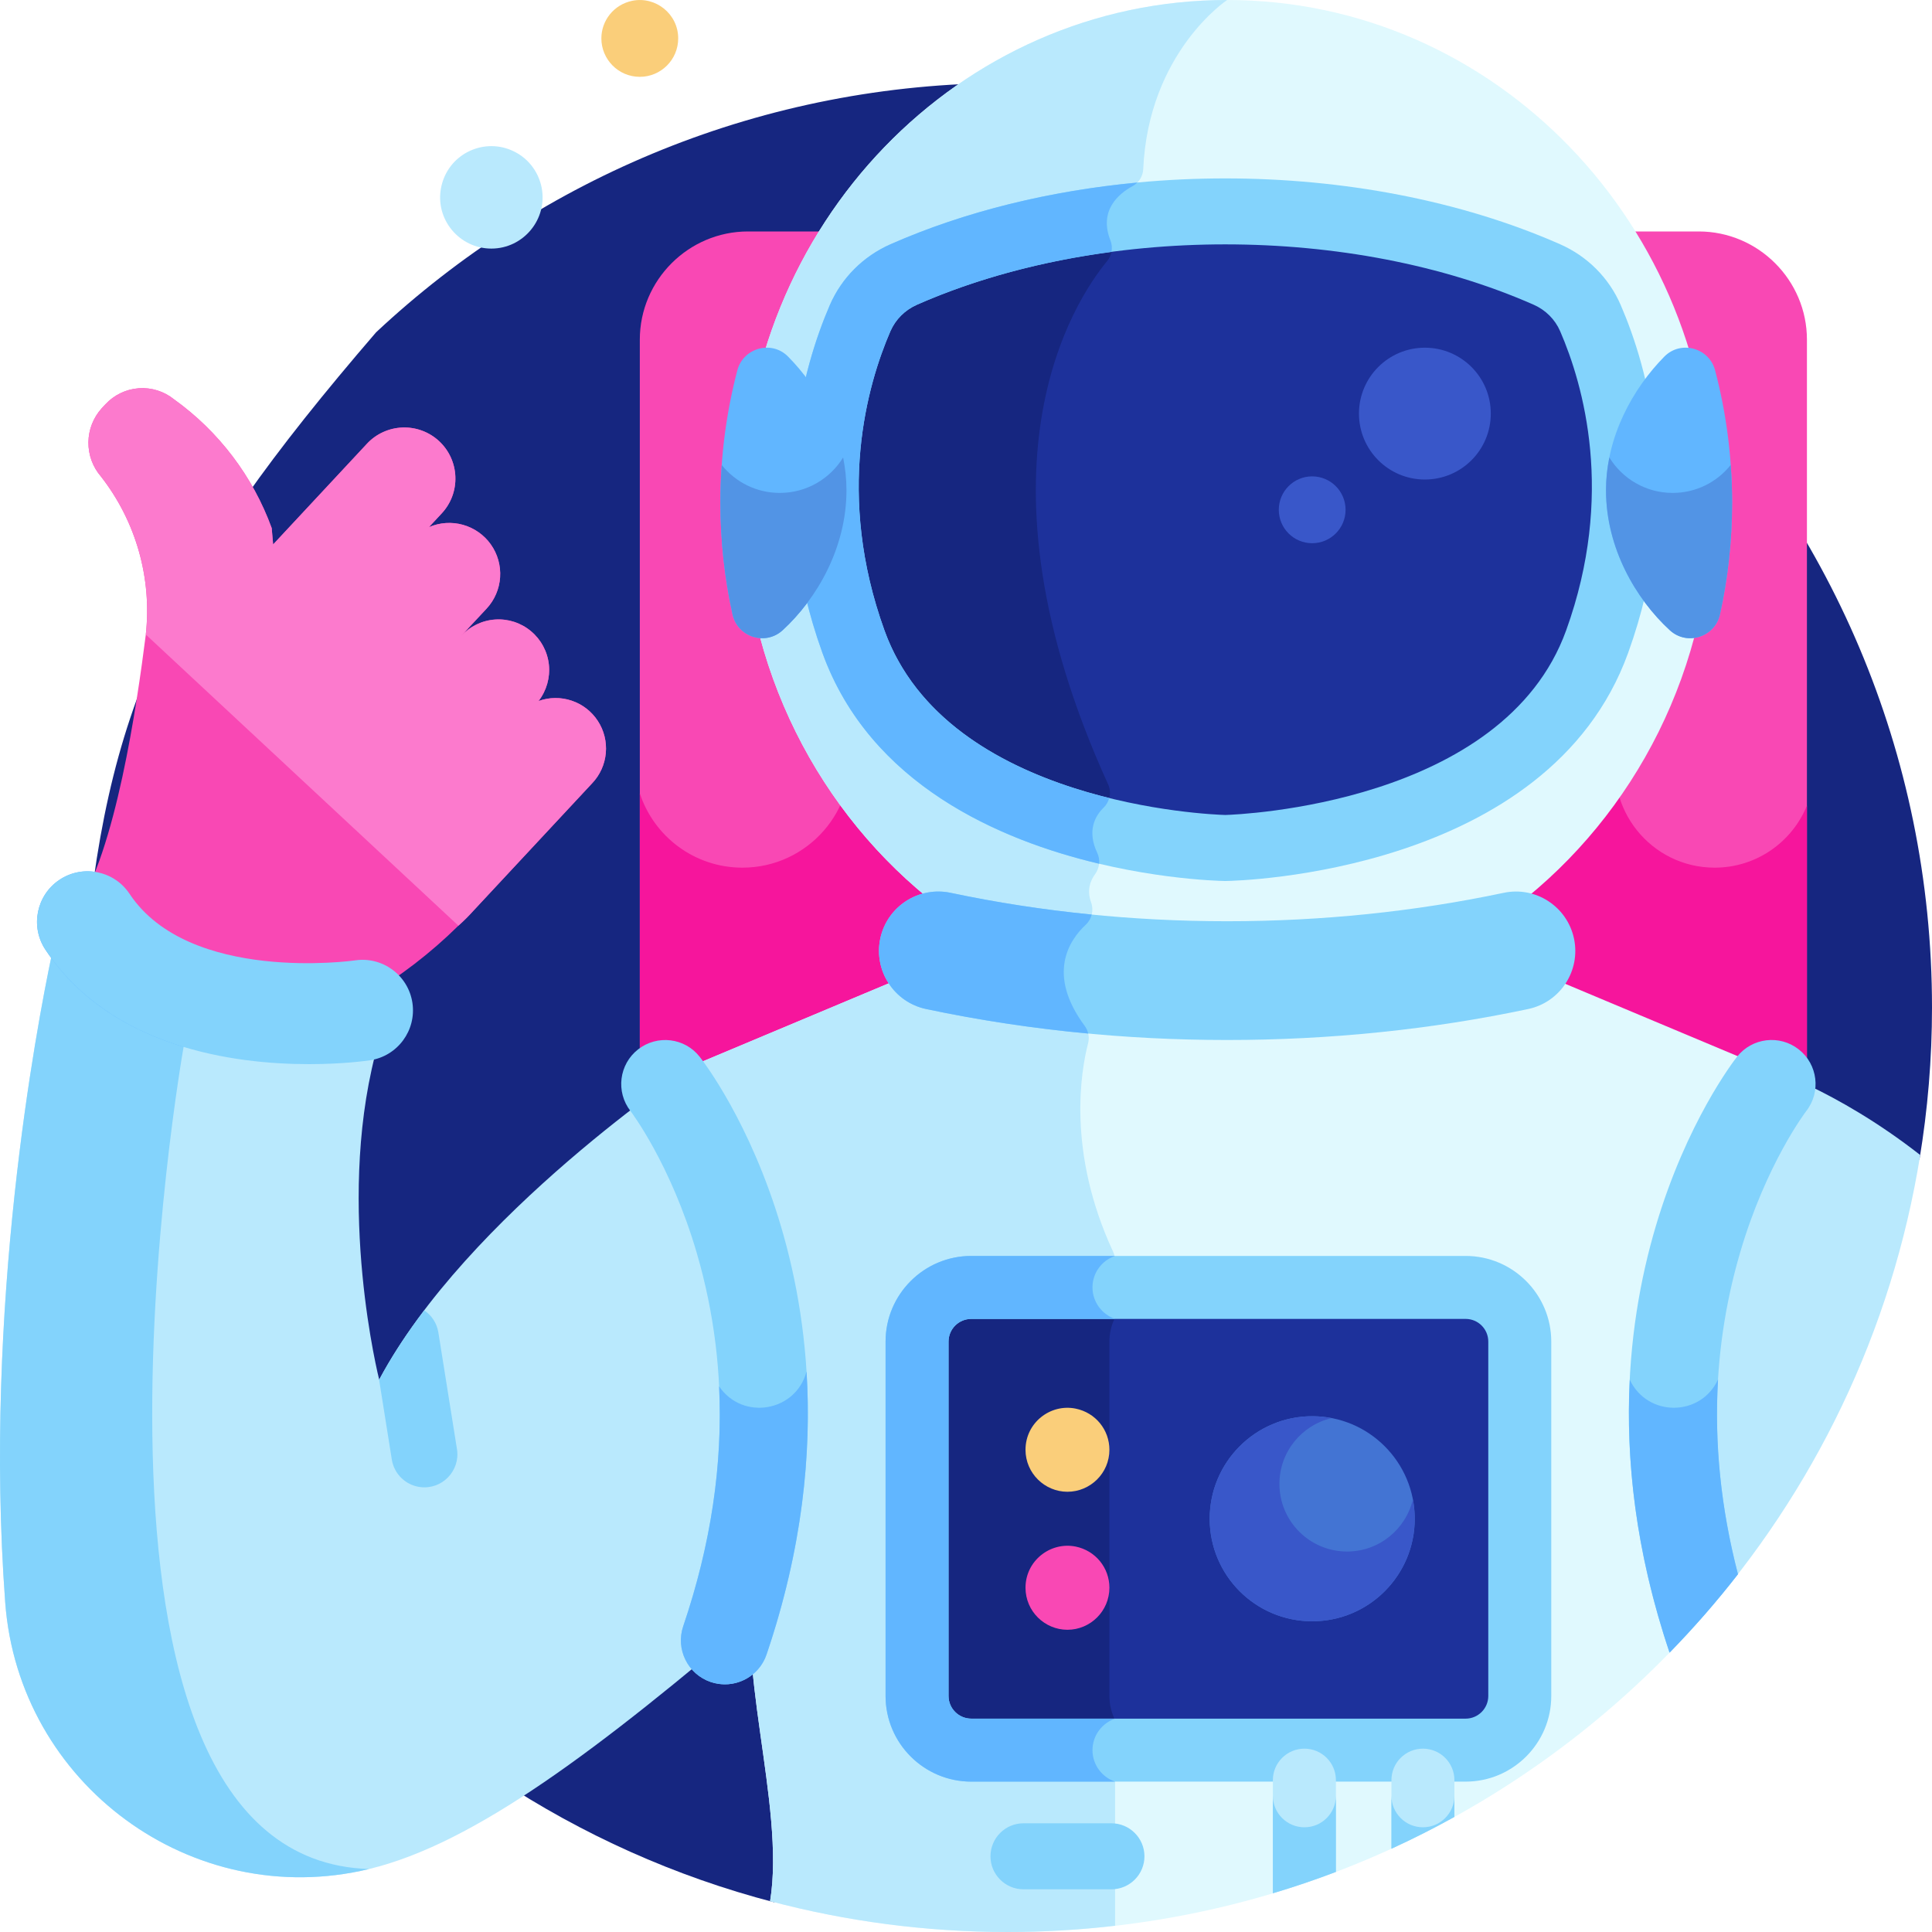 <svg width="30" height="30" viewBox="0 0 30 30" fill="none" xmlns="http://www.w3.org/2000/svg">
<g clip-path="url(#clip0_1_142)">
<path d="M29.806 18.001C29.933 17.234 30 16.447 30 15.645C30 7.716 23.573 1.289 15.645 1.289C11.853 1.289 8.406 2.759 5.84 5.16C2.602 8.919 1.617 11.001 1.299 15.126C1.293 15.298 1.289 15.471 1.289 15.645C1.289 22.322 5.847 27.933 12.022 29.539L29.806 18.001Z" fill="#162680"/>
<path d="M25.695 5.38L25.718 5.45L25.79 5.452C25.928 5.456 26.089 5.542 26.139 5.726C26.32 6.399 26.412 7.098 26.412 7.803C26.412 8.397 26.346 8.99 26.216 9.565C26.174 9.753 26.015 9.845 25.876 9.854L25.803 9.859L25.784 9.929C25.361 11.456 24.504 12.794 23.305 13.798L23.154 13.924L23.344 13.975C23.642 14.056 23.867 14.294 23.931 14.596C23.977 14.813 23.935 15.035 23.811 15.22L23.742 15.324L26.912 16.654L26.922 16.657C26.93 16.66 27.389 16.802 28.058 17.168V5.274C28.058 4.35 27.302 3.594 26.378 3.594H24.866C25.209 4.141 25.491 4.739 25.695 5.38Z" fill="#F948B4"/>
<path d="M26.625 13.473C25.635 13.473 24.895 12.552 25.119 11.579C24.311 13.067 23.239 13.839 23.154 13.924C23.21 13.953 23.804 13.998 23.931 14.595C24.019 15.011 23.766 15.272 23.742 15.324C28.255 17.216 27.598 16.916 28.058 17.168V12.509C27.828 13.075 27.273 13.473 26.625 13.473Z" fill="#F6159C"/>
<path d="M11.389 16.65L14.567 15.317L14.5 15.214C14.38 15.03 14.339 14.81 14.384 14.596C14.449 14.294 14.674 14.056 14.972 13.975L15.161 13.924L15.011 13.798C13.798 12.783 12.936 11.429 12.519 9.882L12.5 9.812L12.427 9.807C12.288 9.797 12.13 9.704 12.088 9.516C11.966 8.957 11.903 8.38 11.903 7.803C11.903 7.116 11.991 6.434 12.163 5.777C12.211 5.594 12.372 5.507 12.511 5.502L12.583 5.499L12.604 5.43C12.811 4.77 13.097 4.155 13.449 3.594H11.615C10.691 3.594 9.935 4.35 9.935 5.274V17.745C10.696 17.121 11.29 16.717 11.389 16.65Z" fill="#F948B4"/>
<path d="M13.187 11.561C13.331 12.58 12.54 13.473 11.528 13.473C10.784 13.473 10.154 12.989 9.935 12.319V17.744C10.696 17.121 11.29 16.717 11.389 16.65L14.567 15.316C14.544 15.265 14.297 15.006 14.384 14.596C14.511 13.998 15.105 13.953 15.161 13.924C15.161 13.924 13.999 13.068 13.187 11.561Z" fill="#F6159C"/>
<path d="M0.805 14.82C1.84 16.22 3.678 16.456 4.798 16.456C5.33 16.456 5.7 16.403 5.746 16.396C5.773 16.392 5.799 16.386 5.825 16.379C5.215 18.767 5.888 21.423 5.888 21.423C7.254 18.862 10.726 16.559 10.726 16.559H10.863C13.549 20.608 11.899 24.428 11.899 24.428C11.842 24.612 11.811 24.815 11.797 25.034C9.313 27.151 7.375 28.626 5.731 29.022C2.982 29.684 0.29 27.703 0.081 24.883C-0.259 20.299 0.565 15.957 0.805 14.82Z" fill="#B9E9FD"/>
<path d="M27.361 16.559H27.224C24.538 20.608 26.188 24.428 26.188 24.428C26.245 24.612 26.277 24.815 26.29 25.034C26.29 25.034 26.328 25.075 26.396 25.155C28.159 23.164 29.377 20.68 29.817 17.935C28.49 16.898 27.361 16.559 27.361 16.559Z" fill="#B9E9FD"/>
<path d="M19.055 0C23.213 0 26.583 3.493 26.583 7.803C26.583 10.371 25.386 12.649 23.539 14.071C22.129 14.37 20.622 14.532 19.055 14.532C17.489 14.532 15.981 14.37 14.572 14.071C12.725 12.649 11.528 10.371 11.528 7.803C11.528 3.493 14.898 0 19.055 0Z" fill="#E0F9FE"/>
<path d="M11.528 7.803C11.528 10.371 12.725 12.649 14.572 14.071C15.291 14.223 16.036 14.34 16.801 14.418C16.821 14.397 16.84 14.377 16.86 14.36C16.954 14.272 16.987 14.134 16.943 14.014C16.873 13.822 16.931 13.674 17.004 13.575C17.075 13.478 17.089 13.352 17.038 13.243C16.875 12.898 17.006 12.669 17.137 12.541C17.234 12.447 17.263 12.305 17.208 12.183C14.971 7.269 16.678 4.676 17.193 4.053C17.267 3.963 17.285 3.842 17.243 3.734C17.057 3.266 17.375 3.006 17.585 2.892C17.683 2.838 17.747 2.738 17.752 2.626C17.834 0.809 19.055 0 19.055 0C14.898 0 11.528 3.493 11.528 7.803Z" fill="#B9E9FD"/>
<path d="M27.361 16.559L24.268 15.261C24.139 15.428 23.953 15.552 23.73 15.599C22.224 15.919 20.651 16.081 19.055 16.081C17.459 16.081 15.886 15.919 14.38 15.599C14.155 15.552 13.967 15.425 13.838 15.254H13.837L10.726 16.559C13.413 20.608 11.762 24.429 11.762 24.429C11.363 25.718 12.204 28.026 11.958 29.521C13.135 29.833 14.37 30 15.645 30C19.943 30 23.799 28.11 26.43 25.117C26.42 24.867 26.389 24.635 26.325 24.429C26.325 24.429 24.675 20.608 27.361 16.559Z" fill="#E0F9FE"/>
<path d="M17.315 19.571C17.315 19.525 17.304 19.48 17.285 19.438C16.562 17.884 16.787 16.618 16.896 16.2C16.916 16.125 16.906 16.047 16.872 15.978C16.026 15.898 15.194 15.772 14.38 15.599C14.155 15.552 13.967 15.425 13.838 15.254L13.837 15.254L10.726 16.559C13.413 20.608 11.762 24.429 11.762 24.429C11.363 25.718 12.204 28.026 11.958 29.521C13.135 29.833 14.37 30 15.645 30C16.21 30 16.767 29.967 17.315 29.903V19.571H17.315Z" fill="#B9E9FD"/>
<path d="M6.524 23.091C6.863 23.135 7.149 22.84 7.096 22.503L6.807 20.691C6.784 20.545 6.701 20.424 6.587 20.347C6.322 20.697 6.084 21.057 5.888 21.423C5.888 21.423 5.886 21.415 5.883 21.401L6.084 22.664C6.121 22.893 6.304 23.063 6.524 23.091Z" fill="#83D3FC"/>
<path d="M17.258 29.337H15.892C15.61 29.337 15.38 29.107 15.38 28.825C15.38 28.542 15.61 28.312 15.892 28.312H17.258C17.541 28.312 17.771 28.542 17.771 28.825C17.771 29.107 17.541 29.337 17.258 29.337Z" fill="#83D3FC"/>
<path d="M13.357 4.94C13.488 4.636 13.731 4.396 14.033 4.262C14.816 3.917 16.588 3.282 19.026 3.282C21.464 3.282 23.236 3.917 24.019 4.262C24.322 4.396 24.564 4.636 24.696 4.94C25.057 5.772 25.633 7.658 24.801 9.963C23.671 13.091 19.026 13.168 19.026 13.168C19.026 13.168 14.382 13.091 13.252 9.963C12.42 7.658 12.996 5.773 13.357 4.94Z" fill="#1D319B"/>
<path d="M14.033 4.262C13.731 4.396 13.488 4.636 13.357 4.94C12.996 5.773 12.42 7.658 13.252 9.963C13.876 11.691 15.574 12.488 16.968 12.855C16.989 12.717 17.063 12.613 17.137 12.541C17.234 12.447 17.263 12.305 17.208 12.182C14.971 7.269 16.678 4.676 17.193 4.052C17.266 3.963 17.285 3.841 17.243 3.734C17.194 3.61 17.181 3.501 17.191 3.405C15.698 3.607 14.603 4.011 14.033 4.262Z" fill="#162680"/>
<path d="M19.018 13.68C18.814 13.677 14.006 13.558 12.77 10.137C11.891 7.701 12.466 5.708 12.886 4.736C13.069 4.315 13.403 3.98 13.827 3.793C16.92 2.43 21.129 2.429 24.226 3.793C24.65 3.98 24.984 4.315 25.166 4.736C25.587 5.708 26.162 7.701 25.282 10.137C24.047 13.557 19.239 13.677 19.035 13.68C19.027 13.68 19.025 13.68 19.018 13.68ZM14.24 4.731C14.053 4.813 13.906 4.96 13.826 5.143C13.466 5.976 12.974 7.686 13.734 9.789C14.71 12.492 18.807 12.649 19.026 12.655C19.238 12.649 23.345 12.486 24.319 9.789C25.078 7.686 24.587 5.976 24.226 5.143C24.147 4.96 24 4.813 23.813 4.731C20.981 3.483 17.073 3.482 14.24 4.731Z" fill="#83D3FC"/>
<path d="M17.224 12.392C15.922 12.071 14.301 11.36 13.734 9.789C12.974 7.686 13.466 5.976 13.826 5.143C13.906 4.96 14.053 4.813 14.24 4.731C15.158 4.327 16.189 4.054 17.259 3.912C17.27 3.853 17.266 3.792 17.243 3.734C17.057 3.266 17.375 3.006 17.585 2.891C17.613 2.876 17.638 2.857 17.66 2.835C16.303 2.963 14.986 3.282 13.827 3.793C13.403 3.981 13.069 4.315 12.886 4.736C12.466 5.708 11.891 7.701 12.77 10.137C13.509 12.181 15.522 13.046 17.067 13.412C17.073 13.355 17.063 13.297 17.038 13.243C16.875 12.898 17.006 12.669 17.137 12.541C17.18 12.499 17.209 12.447 17.224 12.392Z" fill="#61B6FF"/>
<path d="M19.055 16.149C20.651 16.149 22.224 15.987 23.73 15.668C24.229 15.562 24.547 15.072 24.441 14.574C24.335 14.076 23.846 13.758 23.348 13.864C21.967 14.156 20.523 14.305 19.055 14.305C17.588 14.305 16.143 14.156 14.763 13.864C14.264 13.758 13.775 14.076 13.669 14.574C13.564 15.072 13.882 15.562 14.38 15.668C15.886 15.987 17.459 16.149 19.055 16.149Z" fill="#83D3FC"/>
<path d="M16.86 14.359C16.906 14.316 16.938 14.261 16.952 14.201C16.209 14.128 15.477 14.015 14.763 13.864C14.264 13.758 13.775 14.076 13.669 14.574C13.564 15.072 13.882 15.562 14.38 15.668C15.202 15.842 16.044 15.969 16.898 16.049C16.888 16.006 16.869 15.965 16.842 15.928C16.249 15.126 16.603 14.598 16.86 14.359Z" fill="#61B6FF"/>
<path d="M25.925 25.662C26.301 25.276 26.656 24.87 26.987 24.444C26.542 22.727 26.552 21.052 27.019 19.455C27.422 18.076 28.035 17.269 28.048 17.252C28.279 16.956 28.227 16.527 27.931 16.295C27.635 16.062 27.205 16.113 26.972 16.41C26.853 16.562 24.079 20.183 25.925 25.662Z" fill="#83D3FC"/>
<path d="M11.256 26.154C11.183 26.154 11.109 26.142 11.036 26.118C10.679 25.996 10.488 25.609 10.609 25.251C11.288 23.252 11.359 21.302 10.819 19.455C10.413 18.068 9.796 17.26 9.79 17.252C9.559 16.954 9.612 16.526 9.909 16.294C10.206 16.063 10.633 16.114 10.865 16.41C10.985 16.562 13.768 20.196 11.903 25.691C11.806 25.975 11.541 26.154 11.256 26.154Z" fill="#83D3FC"/>
<path d="M9.935 1.193C9.601 1.193 9.338 0.921 9.338 0.596C9.338 0.323 9.527 0.072 9.819 0.012C10.18 -0.061 10.531 0.216 10.531 0.596C10.531 0.93 10.26 1.193 9.935 1.193Z" fill="#FACE7A"/>
<path d="M7.63 3.86C7.134 3.86 6.75 3.406 6.85 2.909C6.953 2.405 7.482 2.142 7.934 2.33C8.187 2.435 8.357 2.653 8.41 2.909C8.508 3.404 8.127 3.86 7.63 3.86Z" fill="#B9E9FD"/>
<path d="M2.851 16.256C2.838 16.229 2.828 16.203 2.817 16.177C2.072 15.946 1.334 15.535 0.805 14.82C0.565 15.957 -0.259 20.299 0.081 24.883C0.29 27.703 2.982 29.684 5.731 29.022C0.612 28.866 2.851 16.256 2.851 16.256Z" fill="#83D3FC"/>
<path d="M11.166 21.527C11.225 22.739 11.039 23.985 10.609 25.252C10.488 25.609 10.679 25.997 11.037 26.118C11.394 26.239 11.782 26.048 11.903 25.691C12.462 24.044 12.603 22.565 12.524 21.296C12.359 21.924 11.53 22.064 11.166 21.527Z" fill="#61B6FF"/>
<path d="M26.678 21.419C26.41 22.004 25.581 22.007 25.307 21.424C25.245 22.657 25.393 24.082 25.925 25.662C26.301 25.277 26.656 24.87 26.987 24.444C26.721 23.418 26.619 22.407 26.678 21.419Z" fill="#61B6FF"/>
<path d="M2.851 16.256C2.31 15.084 3.521 14.82 3.522 14.82C2.936 14.679 2.36 14.402 2.013 13.88C1.773 13.519 1.286 13.421 0.925 13.661C0.565 13.9 0.466 14.387 0.706 14.748C1.247 15.562 2.047 16.012 2.851 16.256Z" fill="#61B6FF"/>
<path d="M22.758 27.176H15.082C14.619 27.176 14.24 26.798 14.24 26.335V20.832C14.24 20.369 14.619 19.99 15.082 19.99H22.758C23.221 19.99 23.599 20.369 23.599 20.832V26.335C23.599 26.798 23.221 27.176 22.758 27.176Z" fill="#1D319B"/>
<path d="M17.227 26.335V20.832C17.227 20.369 17.606 19.99 18.069 19.99H15.082C14.619 19.99 14.24 20.369 14.24 20.832V26.335C14.24 26.798 14.619 27.176 15.082 27.176H18.069C17.606 27.176 17.227 26.798 17.227 26.335Z" fill="#162680"/>
<path d="M22.758 27.665H15.082C14.348 27.665 13.751 27.069 13.751 26.335V20.832C13.751 20.098 14.348 19.502 15.082 19.502H22.758C23.491 19.502 24.088 20.098 24.088 20.832V26.335C24.088 27.069 23.491 27.665 22.758 27.665ZM15.082 20.48C14.887 20.48 14.729 20.637 14.729 20.832V26.335C14.729 26.529 14.887 26.687 15.082 26.687H22.758C22.952 26.687 23.11 26.529 23.11 26.335V20.832C23.11 20.637 22.952 20.48 22.758 20.48H15.082Z" fill="#83D3FC"/>
<path d="M21.968 23.583C21.968 24.463 21.255 25.175 20.376 25.175C19.496 25.175 18.784 24.463 18.784 23.583C18.784 22.704 19.496 21.991 20.376 21.991C21.255 21.991 21.968 22.704 21.968 23.583Z" fill="#4374D3"/>
<path d="M20.918 24.092C20.337 24.092 19.867 23.622 19.867 23.042C19.867 22.544 20.213 22.129 20.677 22.02C19.689 21.831 18.784 22.589 18.784 23.583C18.784 24.463 19.496 25.175 20.376 25.175C21.37 25.175 22.128 24.271 21.939 23.282C21.83 23.746 21.415 24.092 20.918 24.092Z" fill="#3957C9"/>
<path d="M16.575 23.164C16.223 23.164 15.924 22.877 15.924 22.512C15.924 22.093 16.309 21.793 16.703 21.873C17.012 21.936 17.227 22.203 17.227 22.512C17.227 22.876 16.93 23.164 16.575 23.164Z" fill="#FACE7A"/>
<path d="M16.575 25.307C16.224 25.307 15.924 25.022 15.924 24.654C15.924 24.238 16.307 23.936 16.703 24.015C17.011 24.078 17.227 24.345 17.227 24.654C17.227 25.015 16.933 25.307 16.575 25.307Z" fill="#F948B4"/>
<path d="M16.964 27.176C16.964 26.95 17.111 26.757 17.315 26.687H15.082C14.887 26.687 14.729 26.529 14.729 26.335V20.832C14.729 20.637 14.887 20.48 15.082 20.48H17.315C17.111 20.41 16.964 20.217 16.964 19.99C16.964 19.764 17.111 19.571 17.315 19.502H15.082C14.348 19.502 13.751 20.098 13.751 20.832V26.335C13.751 27.069 14.348 27.665 15.082 27.665H17.315C17.111 27.596 16.964 27.403 16.964 27.176Z" fill="#61B6FF"/>
<path d="M22.095 27.153C21.825 27.153 21.606 27.372 21.606 27.642V28.707C21.939 28.555 22.265 28.39 22.584 28.213V27.642C22.584 27.372 22.365 27.153 22.095 27.153Z" fill="#B9E9FD"/>
<path d="M20.255 27.153C19.985 27.153 19.765 27.372 19.765 27.642V29.398C20.097 29.299 20.423 29.189 20.744 29.067V27.642C20.744 27.372 20.525 27.153 20.255 27.153Z" fill="#B9E9FD"/>
<path d="M22.095 28.374C21.825 28.374 21.606 28.155 21.606 27.885V28.707C21.939 28.555 22.265 28.39 22.584 28.213V27.885C22.584 28.155 22.365 28.374 22.095 28.374Z" fill="#83D3FC"/>
<path d="M20.255 28.374C19.985 28.374 19.765 28.155 19.765 27.885V29.399C20.097 29.3 20.423 29.189 20.744 29.067V27.885C20.744 28.155 20.525 28.374 20.255 28.374Z" fill="#83D3FC"/>
<path d="M11.449 5.751C11.278 6.405 11.186 7.093 11.186 7.803C11.186 8.399 11.251 8.98 11.374 9.538C11.451 9.892 11.884 10.032 12.152 9.787C12.682 9.301 13.144 8.509 13.144 7.613C13.144 6.775 12.722 6.027 12.236 5.536C11.982 5.279 11.541 5.401 11.449 5.751Z" fill="#61B6FF"/>
<path d="M12.108 7.654C11.744 7.654 11.419 7.485 11.207 7.22C11.194 7.413 11.186 7.607 11.186 7.803C11.186 8.399 11.251 8.98 11.374 9.538C11.451 9.892 11.884 10.032 12.152 9.787C12.682 9.301 13.144 8.508 13.144 7.613C13.144 7.439 13.125 7.269 13.092 7.104C12.889 7.434 12.525 7.654 12.108 7.654Z" fill="#5294E5"/>
<path d="M26.632 5.751C26.804 6.405 26.896 7.093 26.896 7.803C26.896 8.399 26.831 8.98 26.708 9.538C26.63 9.892 26.197 10.032 25.93 9.787C25.4 9.301 24.938 8.509 24.938 7.613C24.938 6.775 25.36 6.027 25.845 5.536C26.1 5.279 26.541 5.401 26.632 5.751Z" fill="#61B6FF"/>
<path d="M25.973 7.654C26.338 7.654 26.663 7.485 26.874 7.22C26.888 7.413 26.896 7.607 26.896 7.803C26.896 8.399 26.831 8.98 26.708 9.538C26.63 9.892 26.197 10.032 25.93 9.787C25.4 9.301 24.938 8.508 24.938 7.613C24.938 7.439 24.956 7.269 24.99 7.104C25.193 7.434 25.557 7.654 25.973 7.654Z" fill="#5294E5"/>
<path d="M23.149 6.422C23.149 6.988 22.691 7.446 22.125 7.446C21.56 7.446 21.102 6.988 21.102 6.422C21.102 5.857 21.56 5.399 22.125 5.399C22.691 5.399 23.149 5.857 23.149 6.422Z" fill="#3957C9"/>
<path d="M20.894 7.916C20.894 8.203 20.662 8.435 20.375 8.435C20.089 8.435 19.857 8.203 19.857 7.916C19.857 7.63 20.089 7.397 20.375 7.397C20.662 7.397 20.894 7.63 20.894 7.916Z" fill="#3957C9"/>
<path d="M6.859 7.972L6.661 8.185C6.828 8.113 7.014 8.101 7.189 8.15C7.364 8.199 7.517 8.306 7.622 8.455C7.727 8.603 7.777 8.783 7.765 8.965C7.753 9.146 7.679 9.318 7.556 9.451L7.159 9.876C7.296 9.726 7.485 9.634 7.688 9.62C7.89 9.606 8.09 9.671 8.246 9.802C8.402 9.932 8.501 10.118 8.523 10.32C8.544 10.522 8.487 10.724 8.363 10.885C8.529 10.826 8.71 10.824 8.877 10.88C9.044 10.936 9.187 11.047 9.283 11.195C9.379 11.342 9.423 11.518 9.407 11.693C9.391 11.869 9.317 12.034 9.196 12.162L7.351 14.142C7.278 14.224 7.2 14.301 7.118 14.374C6.689 14.797 6.209 15.166 5.69 15.472L4.326 16.258L1.663 14.21L1.862 13.894L1.175 14.142C1.797 13.209 2.123 10.966 2.264 9.854C2.361 8.976 2.111 8.096 1.568 7.4C1.44 7.252 1.371 7.063 1.373 6.867C1.375 6.672 1.449 6.484 1.58 6.339L1.636 6.279C1.771 6.133 1.956 6.044 2.154 6.029C2.352 6.015 2.548 6.076 2.702 6.201C3.398 6.7 3.926 7.397 4.219 8.2L4.241 8.455L5.698 6.891C5.841 6.737 6.04 6.646 6.25 6.639C6.46 6.631 6.665 6.707 6.819 6.851C6.973 6.994 7.064 7.193 7.071 7.403C7.079 7.614 7.002 7.818 6.859 7.972Z" fill="#F948B4"/>
<path d="M6.859 7.972L6.661 8.185C6.828 8.113 7.014 8.1 7.189 8.149C7.364 8.198 7.517 8.306 7.622 8.454C7.727 8.603 7.778 8.783 7.766 8.964C7.754 9.145 7.68 9.317 7.556 9.45L7.159 9.876C7.296 9.726 7.485 9.634 7.688 9.62C7.891 9.606 8.091 9.671 8.246 9.802C8.402 9.932 8.501 10.118 8.523 10.319C8.545 10.521 8.487 10.724 8.363 10.885C8.529 10.825 8.71 10.823 8.877 10.88C9.044 10.936 9.187 11.047 9.283 11.194C9.38 11.342 9.423 11.518 9.407 11.693C9.392 11.868 9.317 12.034 9.196 12.161L7.351 14.142C7.278 14.223 7.2 14.301 7.118 14.374L2.264 9.853C2.361 8.976 2.111 8.096 1.569 7.4C1.44 7.252 1.371 7.063 1.373 6.867C1.375 6.672 1.449 6.484 1.58 6.339L1.636 6.279C1.771 6.133 1.956 6.043 2.154 6.029C2.352 6.014 2.548 6.076 2.703 6.201C3.398 6.699 3.926 7.396 4.219 8.2L4.241 8.454L5.698 6.89C5.841 6.736 6.04 6.646 6.25 6.638C6.461 6.631 6.665 6.707 6.819 6.85C6.973 6.994 7.064 7.193 7.071 7.403C7.079 7.613 7.003 7.818 6.859 7.972Z" fill="#FC7ACD"/>
<path d="M4.798 16.524C5.33 16.524 5.7 16.471 5.746 16.464C6.174 16.399 6.468 16 6.404 15.572C6.339 15.143 5.939 14.848 5.511 14.913C5.487 14.917 2.938 15.272 2.012 13.88C1.773 13.519 1.286 13.421 0.925 13.66C0.565 13.9 0.466 14.387 0.706 14.748C1.72 16.273 3.642 16.524 4.798 16.524Z" fill="#83D3FC"/>
</g>
<defs>
<clipPath id="clip0_1_142">
<rect width="30" height="30" fill="white"/>
</clipPath>
</defs>
</svg>
